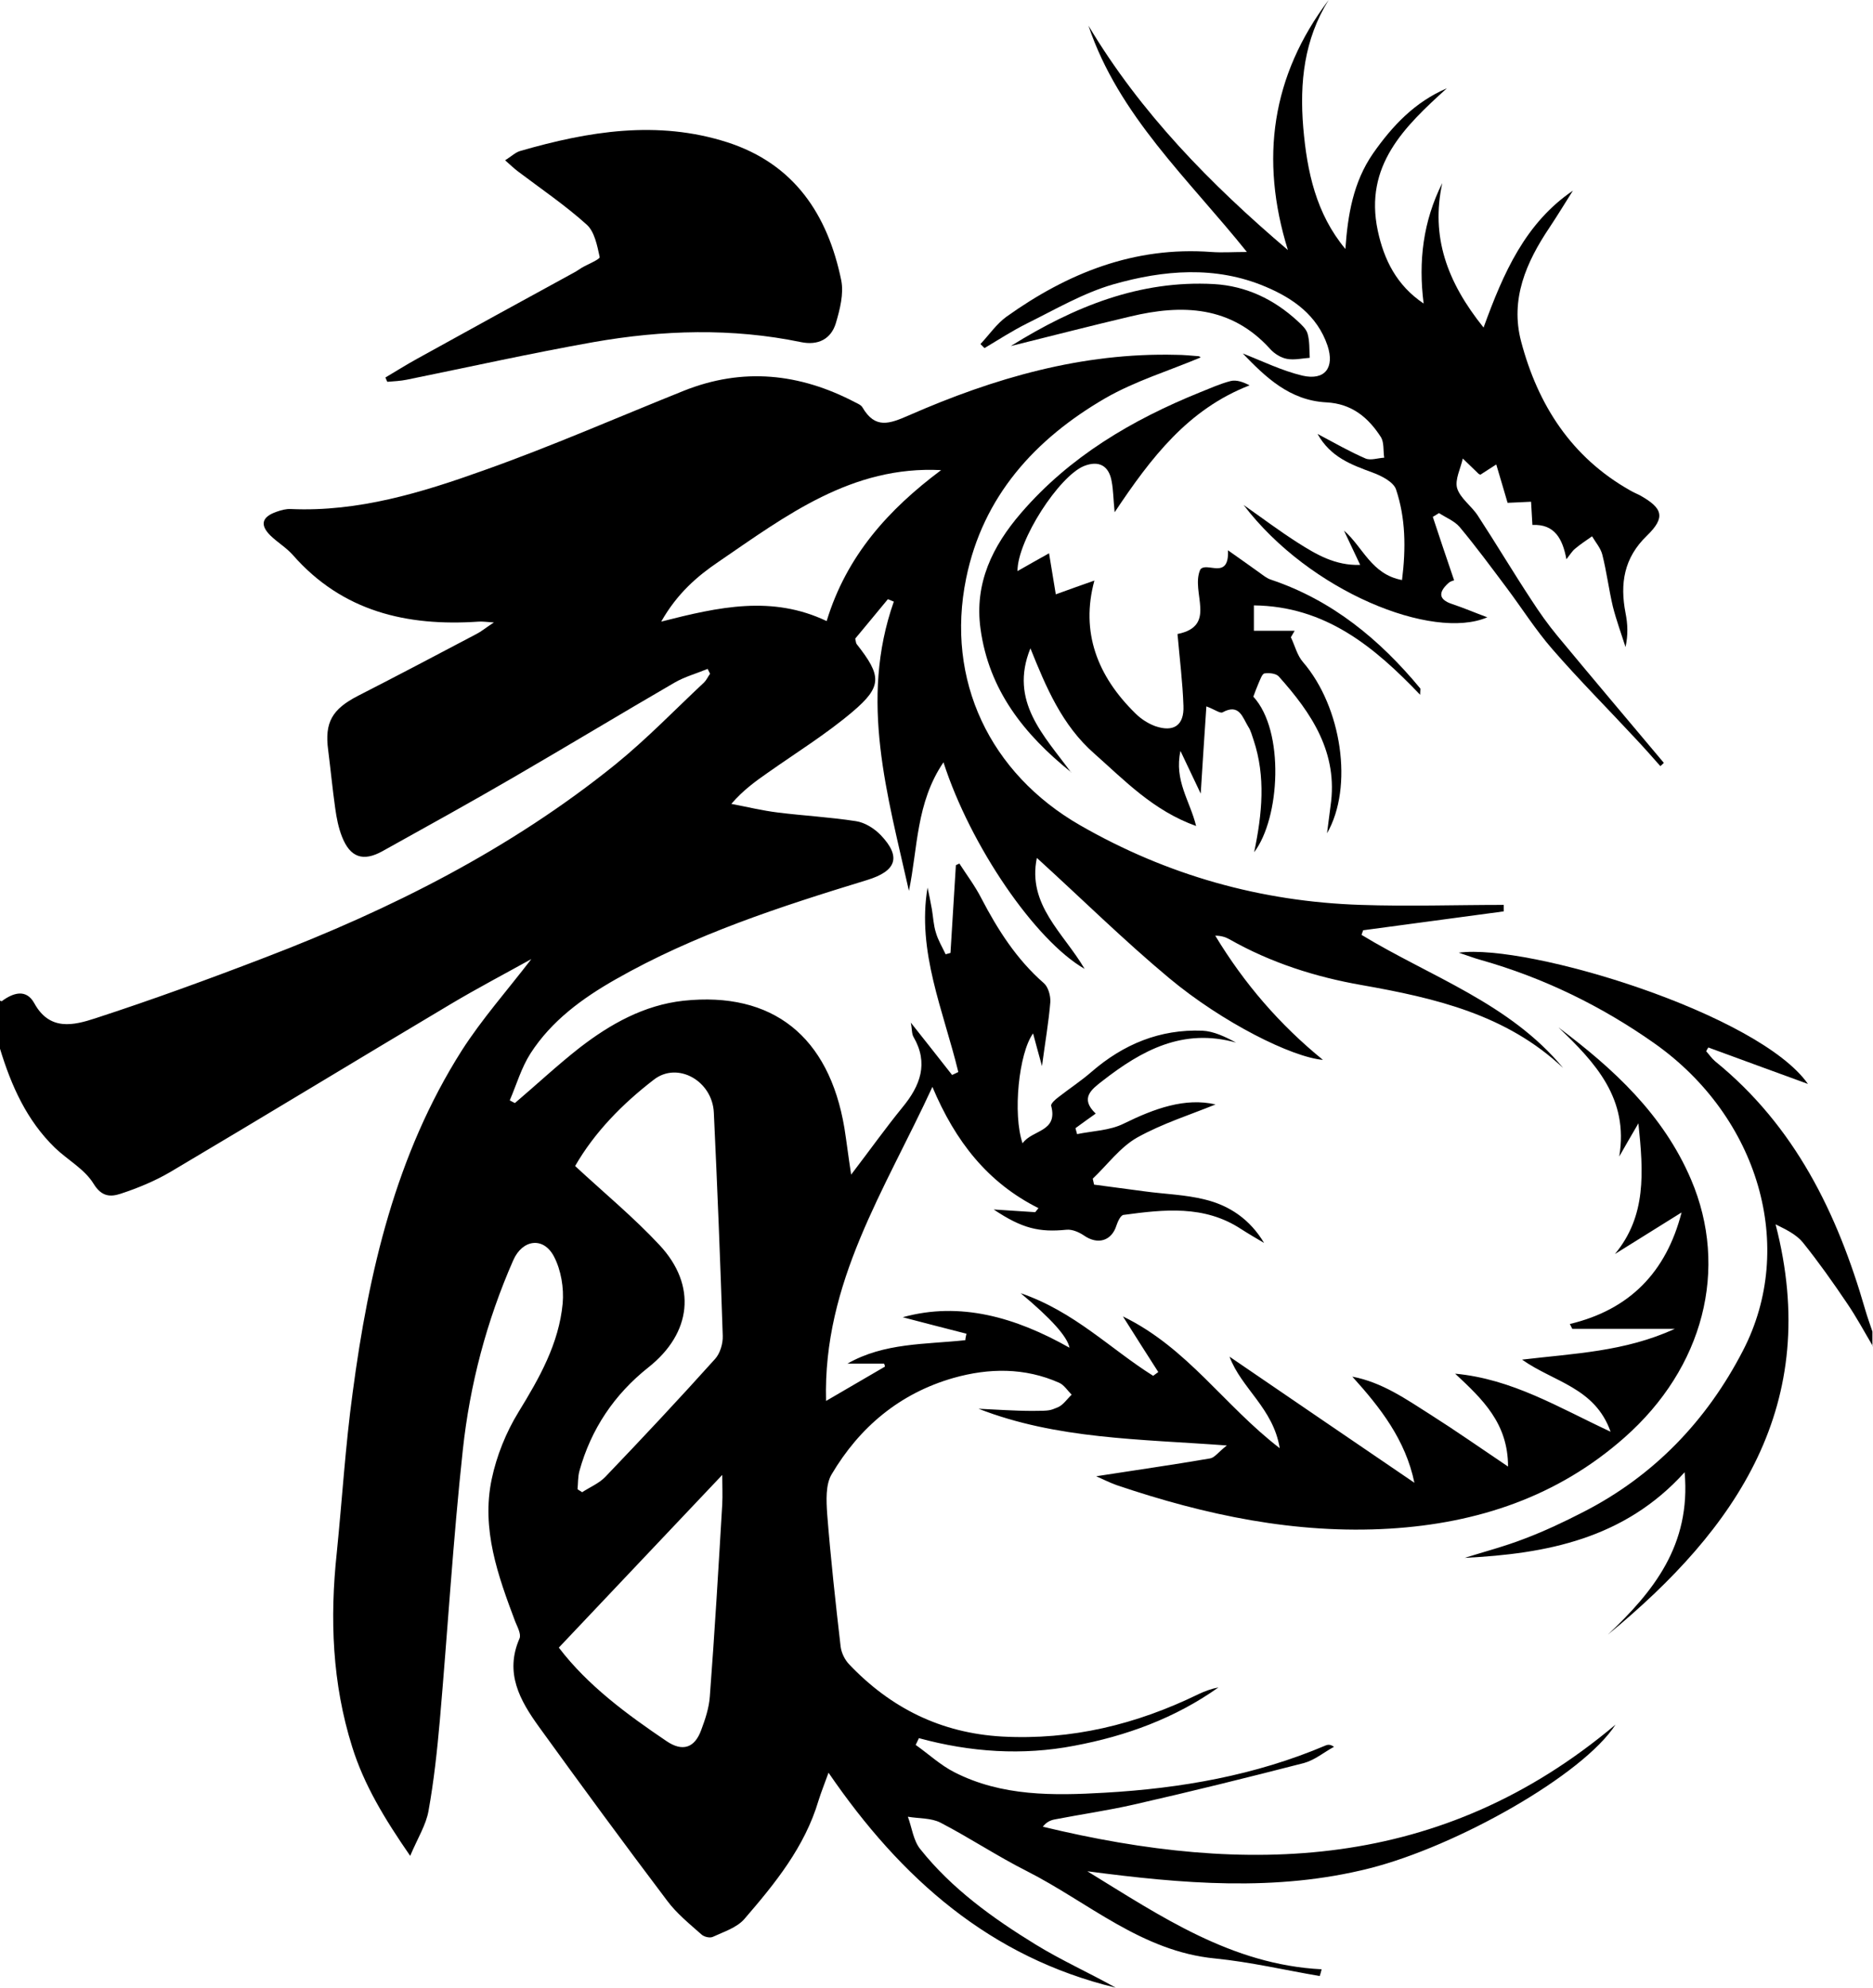 <?xml version="1.0" encoding="UTF-8"?>
<svg id="_图层_1" data-name=" 图层 1" xmlns="http://www.w3.org/2000/svg" viewBox="0 0 1018.57 1080.36">
  <defs>
    <style>
      .cls-1 {
        fill: #000;
        stroke-width: 0px;
      }
    </style>
  </defs>
  <path class="cls-1" d="M.88,544.22c6.31-4.7,13.36-6.9,17.76,1.03,8.37,15.26,21.43,12.04,33.17,8.22,31.11-10.13,62.08-21.43,92.61-33.17,68.25-26.12,133.12-58.71,190.21-104.79,17.03-13.8,32.29-29.65,48.29-44.62,1.32-1.32,2.05-3.08,3.23-4.7-.44-.88-.88-1.76-1.32-2.64-6.02,2.5-12.48,4.26-18.05,7.49-29.35,17.03-58.27,34.49-87.62,51.52-23.48,13.65-47.41,26.86-71.18,40.07-10.57,5.87-17.61,3.38-22.02-7.93-1.91-4.84-2.94-10.13-3.67-15.41-1.47-10.42-2.5-21.13-3.82-31.56-2.05-15.12,2.2-22.31,16.14-29.5,21.57-11.01,43-22.31,64.43-33.61,2.64-1.32,4.84-3.23,9.54-6.31-4.4-.29-6.31-.59-8.37-.44-38.89,2.64-73.97-5.43-100.98-36.25-3.52-3.96-8.22-6.75-12.04-10.42-6.02-5.87-4.84-10.27,3.23-13.06,2.5-.88,5.14-1.61,7.78-1.47,36.69,1.61,71.18-8.95,104.79-20.99,36.84-13.06,72.65-28.77,108.9-43.3,32-12.77,62.96-9.54,93.2,6.31,1.47.73,3.23,1.47,3.96,2.79,6.9,11.74,14.53,8.95,25.24,4.26,46.23-20.25,94.23-34.2,145.45-32.88,3.96,0,7.93.44,11.89.73.88,0,1.61,1.03,1.17.73-17.03,7.19-35.52,12.77-51.81,22.16-38.16,22.16-66.49,53.28-75.59,97.89-11.3,55.33,12.92,105.97,61.94,134.15,47.26,27.15,98.33,41.54,152.64,43.3,25.83.88,51.81,0,77.79,0v3.52c-25.54,3.38-50.93,6.9-76.47,10.27l-.88,2.5c37.43,22.75,80.58,37.13,109.64,72.36-30.82-29.06-69.57-38.01-109.49-45.06-25.24-4.4-49.61-12.18-72.06-24.95-2.05-1.17-4.55-1.91-7.63-1.91,15.7,25.98,35.08,48.43,58.56,67.51-16.88-1.47-54.6-20.25-83.66-44.47-24.66-20.55-47.55-43.15-71.92-65.31-5.28,25.54,14.53,40.8,25.98,60.32-26.86-15.41-62.08-66.78-76.76-112.28-14.97,22.02-13.94,46.67-18.79,69.86-11.59-51.96-27.15-103.47-8.22-157.19-1.03-.44-2.05-.88-3.23-1.32-6.02,7.34-12.18,14.68-17.76,21.43.44,1.91.44,2.64.88,3.08,13.5,17.17,13.94,22.9-2.35,36.69-14.38,12.18-30.53,22.16-45.94,33.02-6.75,4.7-13.5,9.54-19.96,17.03,8.51,1.61,16.88,3.67,25.39,4.7,14.09,1.76,28.33,2.5,42.42,4.7,4.84.73,9.98,3.96,13.5,7.63,11.3,11.89,8.37,19.52-7.49,24.36-46.97,14.38-93.79,29.5-136.79,54.01-18.05,10.27-34.78,22.46-46.23,40.21-4.99,7.78-7.63,17.03-11.3,25.54l2.79,1.47c11.74-9.98,23.04-20.55,35.22-30.09,16.73-12.92,35.08-23.19,56.51-25.54,48.43-5.14,79.11,19.37,87.47,69.13,1.17,7.34,2.05,14.82,3.67,25.39,10.42-13.65,18.79-25.39,27.89-36.55,9.69-11.74,14.38-23.92,6.02-38.31-1.03-1.76-.73-4.26-1.47-7.78,8.22,10.27,15.26,19.37,22.46,28.47,1.17-.59,2.35-1.03,3.38-1.61-8.07-33.32-22.6-65.46-16.73-100.24.73,3.38,1.61,7.49,2.35,11.74.73,4.26.88,8.66,2.2,12.77,1.17,4.11,3.52,7.93,5.28,11.74l2.64-.73c1.03-15.85,1.91-31.85,2.94-47.7l1.91-.88c3.96,6.16,8.51,12.18,11.89,18.79,8.95,17.17,19.23,33.32,34.05,46.23,2.35,2.05,3.67,6.75,3.52,10.13-.88,10.86-2.79,21.72-4.55,34.93-2.05-7.34-3.38-12.33-4.84-17.76-7.78,10.71-11.15,43.88-5.72,59.73,5.28-7.49,19.37-6.02,15.56-20.4-.29-1.17,2.35-3.52,3.96-4.7,6.02-4.7,12.33-8.81,18.05-13.8,17.32-14.97,37.13-23.19,60.18-22.31,6.16.29,12.33,3.23,18.35,6.46-28.91-8.07-51.37,4.26-72.65,20.84-5.87,4.55-12.48,9.39-3.67,17.76-4.4,3.08-7.78,5.58-11.01,7.93.29,1.03.59,2.05.88,3.23,8.51-1.76,17.76-1.91,25.39-5.72,16.73-8.22,33.32-14.24,49.9-10.42-13.21,5.43-28.77,10.27-42.71,18.05-9.25,5.28-16.14,14.82-24.07,22.31l.73,3.23c9.25,1.17,18.35,2.5,27.59,3.67,10.86,1.47,22.02,1.76,32.58,4.4,13.5,3.23,24.66,10.86,32.29,23.63-4.26-2.5-8.51-4.99-12.62-7.63-19.96-13.06-41.83-10.57-63.7-7.63-1.61,0-3.23,3.52-3.96,5.72-2.64,8.51-10.27,10.71-17.76,5.43-2.64-1.76-6.31-3.38-9.39-3.08-14.82,1.47-24.07-.59-39.63-11.01,9.1.59,15.85,1.03,22.6,1.47.59-.73,1.17-1.47,1.76-2.2-27.59-13.8-45.2-36.25-57.68-65.9-25.83,56.07-59.59,106.26-57.83,170.69,11.3-6.6,21.72-12.62,32-18.64,0-.59-.29-1.17-.44-1.61h-19.96c19.96-11.45,42.42-10.42,64.14-12.77,0-1.17.44-2.35.59-3.52-12.04-3.08-24.07-6.16-34.64-8.95,31.26-8.66,61.35,0,90.7,16.58-1.17-6.02-9.98-15.85-26.57-29.65,29.21,9.98,48.87,30.38,72.06,44.91.88-.73,1.91-1.32,2.79-2.05-5.87-9.25-11.89-18.49-19.23-30.23,35.08,17.03,55.04,48.43,85.27,71.62-3.52-21.72-20.84-32.44-27.3-49.75,33.46,22.9,66.93,45.64,100.54,68.54-4.84-23.34-18.49-40.8-33.76-57.68,16.29,3.08,29.35,12.33,42.56,20.69,13.65,8.66,26.86,17.91,42.12,28.18,0-23.48-13.8-36.55-28.77-50.49,31.11,2.94,55.92,18.2,84.54,31.56-8.51-24.07-30.97-27.01-48.14-39.19,28.33-3.38,55.77-4.26,83.07-16.73h-55.77c-.44-.88-.88-1.76-1.32-2.64,32.58-7.78,52.4-28.18,60.76-60.62-12.04,7.49-24.22,15.12-36.25,22.6,17.17-20.69,15.56-44.32,12.77-71.04-4.4,7.63-7.49,12.77-10.42,18.05,5.28-31.56-13.06-51.08-33.02-70.16,29.94,22.46,56.95,47.26,72.06,82.63,20.69,48.43,6.9,102.3-36.25,140.31-36.4,32.14-79.84,46.53-127.54,49.46-51.22,3.08-100.39-7.34-148.53-23.63-4.11-1.47-8.07-3.52-11.15-4.84,20.69-3.23,41.39-6.16,61.94-9.69,2.5-.44,4.4-3.38,9.1-7.04-47.41-3.52-92.46-3.38-135.03-19.96,9.83.44,19.52,1.17,29.35,1.17s9.54-.29,13.65-1.91c2.94-1.17,5.14-4.55,7.63-6.9-2.2-2.2-4.11-5.28-6.75-6.46-18.79-8.37-38.31-8.07-57.53-2.64-29.21,8.37-51.08,26.71-66.34,52.54-3.23,5.58-2.79,14.09-2.35,21.13,1.91,24.22,4.55,48.29,7.34,72.36.44,3.38,2.2,7.04,4.55,9.54,22.6,23.78,49.9,37.43,83.22,39.33,37.87,2.05,73.09-6.6,106.85-23.04,3.38-1.61,7.04-2.94,10.86-3.67-23.63,16.73-50.19,26.42-78.37,31.7-28.18,5.43-56.51,3.52-84.54-4.11-.59,1.17-1.17,2.5-1.76,3.67,7.04,4.99,13.5,11.01,20.99,14.82,25.83,13.21,54.01,12.77,81.9,11.15,41.24-2.35,81.75-9.39,120.06-25.68,1.17-.44,2.35-.73,4.55.73-5.43,2.94-10.42,7.19-16.29,8.81-30.82,7.93-61.64,15.56-92.61,22.6-14.24,3.23-28.62,5.28-43,8.07-2.35.44-4.55,1.47-6.46,3.96,110.81,26.71,216.63,24.36,311.44-55.48-17.61,27.3-86.15,66.05-133.71,78.08-51.08,12.92-102.15,8.37-153.52,1.61,39.77,24.36,78.37,50.78,127.4,53.28-.29,1.17-.59,2.5-1.03,3.67-18.93-3.23-37.72-7.63-56.8-9.54-40.07-3.82-68.98-30.53-102.59-47.55-16-8.07-30.97-18.05-46.82-26.27-5.14-2.64-11.74-2.2-17.76-3.23,2.2,5.87,2.94,12.92,6.75,17.61,17.17,21.57,39.48,37.57,62.67,51.81,14.09,8.66,29.21,15.41,43.59,23.48-68.1-16.44-116.68-59.15-156.16-116.83-2.05,5.72-3.96,10.42-5.43,15.12-7.49,25.24-23.63,45.06-40.36,64.43-4.11,4.7-11.15,6.9-17.17,9.69-1.61.73-4.84,0-6.31-1.47-6.46-5.72-13.36-11.3-18.49-18.2-23.63-31.26-46.82-62.82-69.72-94.52-10.27-14.24-18.79-29.21-10.57-47.99,1.03-2.35-1.17-6.31-2.35-9.25-9.39-24.95-18.49-50.19-12.77-77.35,2.64-12.62,7.78-25.39,14.53-36.4,11.45-18.64,22.02-37.28,24.07-59.15.73-8.37-.88-18.05-4.7-25.39-5.72-11.01-17.17-9.39-22.16,1.91-14.53,33.02-23.63,67.66-27.45,103.18-5.28,48.73-8.22,97.89-12.48,146.77-1.47,16.58-3.23,33.02-6.16,49.31-1.32,7.63-5.87,14.82-9.98,24.51-14.09-20.4-25.1-38.6-31.56-59.29-10.86-34.49-12.18-69.72-8.37-105.38,2.94-29.06,4.7-58.27,8.66-87.18,8.66-65.31,23.34-129.16,59.29-185.81,11.01-17.17,24.66-32.58,37.87-49.75-14.82,8.22-29.35,15.85-43.44,24.22-51.08,30.38-101.71,61.2-152.79,91.44-8.51,4.99-17.76,8.81-27.15,11.89-5.43,1.76-10.27,1.76-14.68-5.43-4.84-7.93-14.09-12.92-20.99-19.52-15.41-14.97-23.78-33.76-29.94-54.01v-25.98l.88.29h0ZM312.76,633.75c16,14.82,32,28.03,45.94,43,20.4,21.87,17.47,47.85-6.16,66.49-18.49,14.68-31.11,33.46-37.43,56.21-.88,3.23-.73,6.75-1.03,9.98.88.59,1.61,1.03,2.5,1.61,4.26-2.79,9.25-4.84,12.62-8.37,20.25-21.13,40.21-42.42,59.73-64.14,2.64-2.94,4.26-8.22,4.11-12.48-1.32-40.51-2.94-80.87-4.84-121.23-.73-17.32-19.67-28.03-32.58-18.05-17.17,13.21-32.29,28.62-42.86,46.97h0ZM303.96,895.58c15.7,20.55,36.84,36.11,58.56,50.78,8.66,5.87,15.26,3.67,18.79-6.02,2.2-5.87,4.26-12.04,4.7-18.2,2.64-34.78,4.7-69.57,6.75-104.35.29-5.14,0-10.27,0-16.14-30.09,31.7-59.29,62.67-88.94,93.93h.15ZM511.78,255.52c-48.58-2.5-84.39,24.8-120.94,49.75-11.74,7.93-22.6,17.32-31.26,32.58,31.56-8.07,60.32-14.38,89.97-.29,10.86-35.66,33.76-60.76,62.23-82.04Z"/>
  <path class="cls-1" d="M1018.57,731.79c-4.7-7.93-9.1-16.14-14.24-23.63-7.63-11.3-15.41-22.31-23.92-32.88-3.38-4.11-8.51-6.75-14.82-9.83,25.39,97.89-21.13,165.41-91.14,222.94,24.51-23.19,45.2-48.43,41.68-88.21-32.73,36.25-75.15,44.32-119.62,46.53,10.86-3.38,22.02-6.31,32.58-10.42,10.86-4.11,21.43-9.1,31.7-14.38,38.6-19.67,67.37-49.75,87.03-87.77,29.35-56.51,8.51-126.95-47.85-166.88-28.91-20.4-60.47-35.81-94.67-45.5-3.82-1.03-7.49-2.5-12.04-3.96,37.87-5.14,163.35,33.32,189.92,71.33-19.23-7.04-36.69-13.36-54.16-19.81-.44.73-.88,1.32-1.17,2.05,1.61,1.76,2.94,3.82,4.84,5.43,43.44,35.22,66.49,82.63,81.6,134.88,1.17,4.11,2.64,8.07,3.96,12.04v7.93h.29v.15Z"/>
  <path class="cls-1" d="M678.07,136.94c-32-39.92-69.72-74.12-86.15-122.99,28.33,47.41,66.34,86.15,108.46,121.96-15.41-49.61-8.81-94.81,22.16-135.91-13.36,21.43-15.85,44.91-13.8,69.42,2.05,23.78,6.9,46.67,22.9,65.9,1.32-18.64,4.26-36.25,14.97-51.81,10.57-15.12,22.75-28.03,40.21-35.52-23.04,20.84-45.06,41.98-37.57,77.35,3.38,15.85,10.27,29.79,24.95,39.63-2.94-22.9-.29-44.76,10.13-65.46-6.31,29.06,2.5,53.72,22.46,78.52,10.86-29.94,22.75-56.8,48.58-74.41-4.26,6.75-8.37,13.5-12.77,20.11-12.62,18.79-21.43,38.89-15.41,61.79,9.1,34.49,27.3,62.96,59.29,81.02,1.76,1.03,3.52,1.76,5.28,2.64,12.62,7.04,14.09,12.04,3.82,22.02-12.48,12.04-14.68,25.98-11.59,41.98,1.17,5.87,1.47,11.74,0,18.49-2.35-7.34-4.99-14.53-6.9-22.02-2.2-9.39-3.38-18.93-5.72-28.18-.88-3.52-3.67-6.75-5.58-9.98-3.08,2.2-6.31,4.26-9.25,6.75-1.47,1.17-2.5,2.94-4.7,5.72-2.05-11.15-6.46-19.23-18.49-18.64-.29-4.4-.44-7.93-.73-12.62-4.26.15-7.93.44-12.77.59-1.91-6.31-3.82-13.21-6.16-20.84-3.38,2.2-6.02,3.82-8.66,5.58-.59-.29-1.17-.59-1.47-1.03-2.79-2.64-5.43-5.28-8.07-7.78-1.17,5.43-4.4,11.45-3.08,16.14,1.76,5.58,7.93,9.69,11.3,14.97,9.98,15.26,19.23,30.82,29.21,45.94,4.26,6.6,8.95,13.21,13.94,19.23,19.23,23.19,38.6,46.09,57.97,69.13-.59.59-1.17,1.17-1.91,1.76-4.4-4.99-8.81-9.98-13.36-14.82-15.12-16.29-30.82-32-45.35-48.73-9.1-10.42-16.58-22.31-24.95-33.46-8.37-11.15-16.58-22.31-25.54-33.02-2.79-3.23-7.34-4.99-11.15-7.49-1.17.73-2.2,1.32-3.38,2.05,3.52,10.57,7.04,21.28,11.59,34.49.29,0-1.91.29-3.23,1.61-5.28,4.84-5.43,8.81,2.2,11.3,6.16,2.05,12.33,4.7,19.08,7.19-29.65,12.77-96.57-13.8-132.53-61.06,9.83,6.9,19.37,14.09,29.5,20.55,9.98,6.31,20.25,12.48,33.9,12.04-3.23-6.9-6.02-12.77-8.81-18.64,10.27,8.81,14.82,23.78,31.56,26.86,2.2-17.47,1.91-33.76-3.23-49.17-1.32-4.11-7.93-7.49-12.77-9.25-11.59-4.26-22.9-8.37-29.94-20.99,9.39,4.99,17.61,9.69,26.12,13.36,2.79,1.17,6.75-.29,10.13-.44-.59-3.82,0-8.22-1.76-11.15-6.9-10.71-15.85-18.2-29.65-18.93-20.11-1.03-33.17-13.8-45.5-26.57,10.57,4.11,21.28,9.39,32.44,12.04,12.18,2.79,17.61-4.26,13.65-16.29-5.58-16.44-18.64-25.68-33.61-32-27.3-11.59-55.63-9.1-82.92-1.32-16.29,4.7-31.56,13.65-46.97,21.28-7.93,3.96-15.41,8.81-23.04,13.36l-2.2-2.2c4.7-4.99,8.66-10.86,14.09-14.82,33.32-23.78,69.57-38.31,111.4-35.22,5.87.44,11.74,0,19.37,0h0Z"/>
  <path class="cls-1" d="M274.6,87.18c3.52-2.2,5.72-4.4,8.37-5.14,37.13-10.71,74.56-16.88,112.57-4.7,36.4,11.74,54.6,39.33,61.94,75,1.47,7.34-.73,15.85-2.94,23.34-2.64,8.66-9.69,12.18-18.93,10.27-37.57-7.78-75.29-6.6-112.87,0-33.9,6.02-67.51,13.5-101.42,20.4-3.52.73-7.19.88-10.71,1.17-.29-.73-.73-1.61-1.03-2.35,5.72-3.38,11.3-6.9,17.17-10.13,28.33-15.7,56.8-31.26,85.27-46.82,1.47-.73,2.79-1.76,4.26-2.64,3.52-2.05,10.13-4.7,9.83-5.87-1.32-6.16-2.79-13.8-7.04-17.61-11.74-10.57-24.95-19.52-37.57-29.06-1.91-1.47-3.82-3.23-6.75-5.87h-.15Z"/>
  <path class="cls-1" d="M582.38,419.61c-25.39-20.4-44.62-44.47-49.17-77.93-3.38-24.8,6.6-44.91,22.02-62.82,26.42-30.67,60.32-50.64,97.31-65.61,5.58-2.2,11.01-4.7,16.73-6.16,3.08-.73,6.6.44,10.27,2.35-33.32,12.92-53.42,39.04-73.38,68.98-.73-7.34-.73-12.18-1.61-16.73-1.47-8.66-7.04-11.59-15.12-8.37-13.5,5.58-36.11,40.21-36.11,57.09,5.87-3.38,11.15-6.31,17.17-9.69,1.17,7.19,2.2,13.5,3.67,22.31,7.63-2.79,14.38-5.14,20.99-7.49-7.63,28.03,1.61,51.96,22.31,72.21,2.94,2.94,6.75,5.43,10.71,6.9,10.13,3.52,15.85-.44,15.41-11.01-.44-12.77-2.05-25.54-3.23-39.04,21.87-4.4,7.04-22.6,12.33-34.93,3.23-4.84,15.85,6.16,15.12-10.57,6.9,4.84,12.04,8.51,17.17,12.18,2.05,1.47,3.96,3.08,6.31,3.82,33.17,11.15,59,32.44,81.02,59,.29.29,0,1.17,0,3.52-25.1-26.27-51.66-48.14-90.41-48.58v13.8h22.16c-.73,1.17-1.32,2.35-2.05,3.52,2.2,4.55,3.38,9.83,6.6,13.5,20.99,24.36,27.59,67.81,13.06,93.05.73-5.72,1.32-10.27,1.91-14.82,4.26-28.91-10.27-50.49-28.18-70.45-1.47-1.61-5.28-2.05-7.78-1.61-1.32.29-2.35,3.52-3.23,5.43-1.03,2.35-1.91,4.84-2.79,7.19,17.17,18.64,14.53,66.05.44,84.54,4.4-20.99,6.31-41.1-.29-60.91-.88-2.5-1.47-5.14-2.94-7.34-3.08-4.99-4.84-12.77-13.94-7.78-1.32.73-4.11-1.47-8.81-3.23-1.17,17.32-2.2,33.17-3.08,47.41-2.5-5.28-6.16-12.92-11.01-23.19-3.52,16.14,5.14,27.01,8.51,40.8-23.34-8.37-38.75-24.66-55.33-39.33-17.61-15.41-26.27-36.11-34.78-57.24-11.74,28.91,7.49,47.41,22.16,67.51v-.29h-.15Z"/>
  <path class="cls-1" d="M549.8,188.01c34.49-21.43,70.01-35.81,110.37-33.61,17.47,1.03,32.58,8.22,45.5,20.11,2.2,2.05,4.7,4.26,5.43,6.9,1.17,4.11.88,8.66,1.17,13.06-4.11.29-8.37,1.32-12.33.59-3.38-.59-6.9-2.79-9.25-5.43-21.28-23.48-47.85-24.36-76.03-17.61-21.13,4.99-42.27,10.42-64.72,16h-.15Z"/>
</svg>